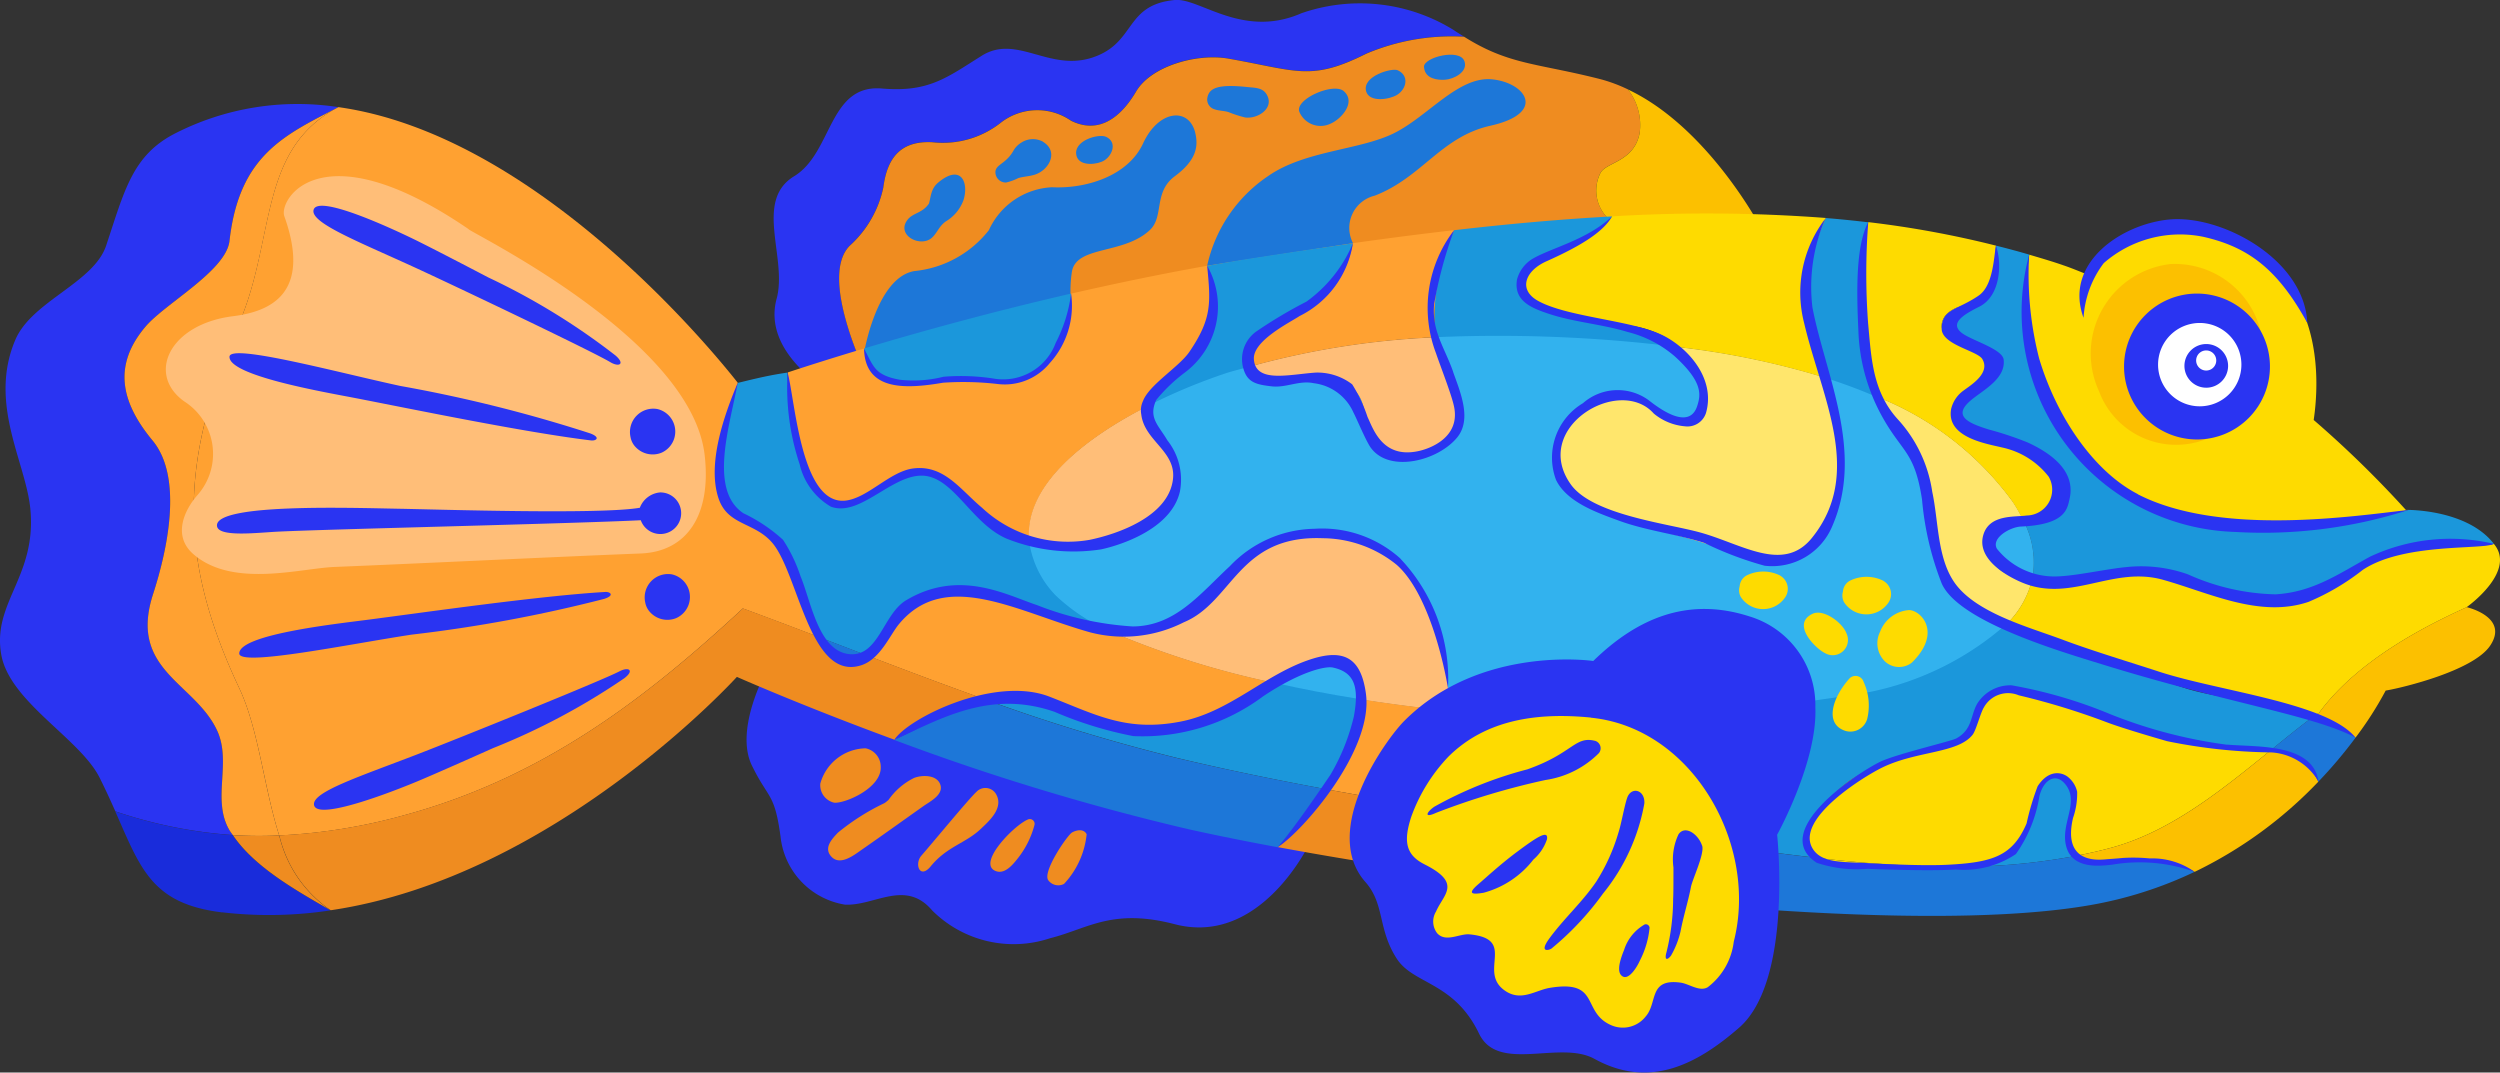 <svg xmlns="http://www.w3.org/2000/svg" xmlns:xlink="http://www.w3.org/1999/xlink" width="111.418" height="47.799" viewBox="0 0 111.418 47.799"><rect x="0" y="0" width="111.418" height="47.799" fill="#333333" stroke="none"/><defs><clipPath id="a"><rect width="111.418" height="47.799" fill="none"/></clipPath><clipPath id="b"><rect width="111.418" height="47.799" transform="translate(0 0)" fill="none"/></clipPath><clipPath id="c"><rect width="43.58" height="16.98" transform="translate(45.87 14.964)" fill="none"/></clipPath><clipPath id="d"><rect width="3.665" height="1.76" transform="translate(56.836 29.377)" fill="none"/></clipPath><clipPath id="e"><rect width="2.094" height="2.619" transform="translate(88.55 23.157)" fill="none"/></clipPath></defs><g clip-path="url(#a)"><g clip-path="url(#b)"><path d="M34.244,29.73s-1.551,2.707-.733,4.389c.741,1.519,1.006,1.193,1.275,3.16a3.44,3.44,0,0,0,2.87,3.038c1.317.069,2.693-1.147,3.885.255A5.136,5.136,0,0,0,46.8,41.814c1.684-.421,2.763-1.354,5.562-.623,3.846,1,6.013-3.63,6.013-3.63Z" fill="#2a34f2"/><path d="M37.868,10.947a4.844,4.844,0,0,0,1.5-2.6c.172-1.339.787-2.08,2.172-2.014a4.178,4.178,0,0,0,3.034-.846,2.644,2.644,0,0,1,3.158-.113c1.25.627,2.227-.152,2.9-1.3s2.712-1.715,4.124-1.465c3.085.545,3.664,1.014,6.144-.226a9.761,9.761,0,0,1,4.351-.748c-.147-.093-.289-.175-.446-.285A7.939,7.939,0,0,0,58,.59C55.383,1.738,53.469-.1,52.358,0,50.1.217,50.643,1.909,48.7,2.56s-3.386-1.052-4.946-.076-2.365,1.64-4.446,1.461c-2.386-.2-2.2,2.865-3.915,3.909-1.805,1.1-.289,3.647-.781,5.46-.66,2.437,2.359,4.126,2.359,4.126l1.838-.313c-.309-.624-2.3-4.8-.938-6.18" fill="#2a34f2"/><path d="M71.871,9.9a1.729,1.729,0,0,1-.53-2.219c.293-.466,1.482-.491,1.732-1.743a2.562,2.562,0,0,0-.526-1.956,6.864,6.864,0,0,0-1.206-.45c-2.824-.722-4.084-.629-6.088-1.894A9.764,9.764,0,0,0,60.9,2.39c-2.479,1.24-3.059.771-6.143.225-1.413-.249-3.456.328-4.125,1.466s-1.649,1.922-2.9,1.3a2.646,2.646,0,0,0-3.159.112,4.174,4.174,0,0,1-3.033.846c-1.385-.066-2,.676-2.172,2.015a4.85,4.85,0,0,1-1.5,2.6c-1.359,1.379.63,5.555.939,6.179l39.784-6.777s-.155-.3-.433-.758Z" fill="#ef8c20"/><path d="M73.073,5.941c-.251,1.253-1.439,1.278-1.732,1.744a1.728,1.728,0,0,0,.53,2.218l6.287-.311C77.317,8.2,75.29,5.274,72.547,3.985a2.564,2.564,0,0,1,.526,1.956" fill="#fcc000"/><path d="M38.506,15.742s.554-3.384,2.251-3.662a4.822,4.822,0,0,0,3.315-1.823,3.264,3.264,0,0,1,2.815-1.912c1.5.075,3.382-.492,4.057-1.954.706-1.525,2.067-1.617,2.33-.451.133.591.048,1.2-.915,1.913s-.47,1.8-1.114,2.4c-1.164,1.092-3.231.689-3.467,1.823a5.482,5.482,0,0,0-.044,1.412Z" fill="#1d77d8"/><path d="M53.8,11.842a6.487,6.487,0,0,1,2.706-3.988c1.63-1.146,4.083-1.159,5.61-1.912S65,3.386,66.5,3.536s2.453,1.5-.075,2.067c-2.2.491-3.047,2.3-5.155,3.117a1.478,1.478,0,0,0-.97,2.118Z" fill="#1d77d8"/><path d="M40.361,17.054c.681.044,1.449-.249,2.181-.2,1.645.1,3.219.525,4.4-1.012a4.4,4.4,0,0,0,.787-2.756c-3.548.818-6.737,1.7-9.228,2.448a2.006,2.006,0,0,0,1.855,1.523" fill="#1b97db"/><path d="M96.869,23.007c3.038,1.141,7.254.5,10.478-.28-.077,0-.123,0-.123,0a47.349,47.349,0,0,0-4.109-4.009c.264-1.785.512-6.622-4.2-8.046a5.181,5.181,0,0,0-5.928,1.547c-.337-.135-.673-.274-1.015-.391-.5-.175-1.02-.326-1.534-.478-.491,3.3-.287,9.134,6.432,11.658" fill="#fedb00"/><path d="M10.229,37.005c-.806-1.368.115-3.034-.56-4.465C8.663,30.4,5.726,29.864,6.823,26.475c.629-1.945,1.352-5.182-.024-6.843-1.446-1.745-1.747-3.38-.319-5.069.884-1.046,3.6-2.489,3.749-3.832.433-3.832,2.46-4.711,4.855-5.956A12,12,0,0,0,7.813,5.942c-1.915.975-2.264,2.553-3.081,5-.554,1.666-3.311,2.476-4.047,4.2-1.212,2.845.461,5.449.666,7.526.3,3.035-1.717,4.182-1.292,6.52.378,2.09,3.5,3.729,4.373,5.458.272.54.5,1.042.709,1.513a20.669,20.669,0,0,0,5.238,1.056c-.048-.072-.106-.141-.15-.215" fill="#2a34f2"/><path d="M33.388,23.264c1.136.341,1.966,1.984,2.32,3.092a12.81,12.81,0,0,0,.755,2.026l2.386.912A7.644,7.644,0,0,0,39.868,27.6a2.511,2.511,0,0,1,1.674-1.117,4.893,4.893,0,0,1,.591-.092c.062-.006.123-.007.185-.011.135-.009.272-.014.407-.012.067,0,.134,0,.2.008.135.007.27.018.4.034.059.007.117.013.176.022.164.023.327.053.49.087l.076.015c1.55.346,3.067,1.127,4.625,1.516l.01,0c.162.04.324.075.487.106l.064.011c.159.029.318.054.478.071a5.317,5.317,0,0,0,1.786-.084c1.971-.451,2.526-2.32,3.991-3.417a5.4,5.4,0,0,1,3.437-1.064,5.7,5.7,0,0,1,4.681,3.254,7.848,7.848,0,0,1,.827,4.722h0c-.038.29-.091.579-.157.866-.007.032-.015.063-.023.095q-.095.4-.221.791c-.009.028-.017.055-.026.082a14.228,14.228,0,0,1-1.042,2.361c3.508.561,7.034,1.021,10.562,1.436,2.33.275,4.743.639,7.177.921,0,0-.009-.005-.012-.01-.889-1.12.992-2.882,1.774-3.433A9.284,9.284,0,0,1,86.055,33.4c.982-.208,1.481-.161,1.933-1.1a5.871,5.871,0,0,1,.265-1.028c.906-1.374,3.686-.01,4.85.466A19.133,19.133,0,0,0,98.59,33.29c.808.078,1.768-.012,2.644.119.623-.506,1.238-1.005,1.85-1.464-1.955-.644-4.389-.852-5.642-1.258-2.619-.848-5.265-1.784-7.815-2.822l-.177-.073,0,0a5.119,5.119,0,0,1-3.015-2.559,5.866,5.866,0,0,1-.449-2.443,5.479,5.479,0,0,0-1.906-4.37c-1.349-1.423-1.057-3.282-1.089-5.134a11.478,11.478,0,0,1,.27-3.38c-.627-.073-1.257-.138-1.891-.189a7.666,7.666,0,0,0-.691,4.807c.291,1.613,1.047,3.657,1.317,5.275a4.753,4.753,0,0,1-1.193,4.53c-1.243,1.074-2.741.468-4.139-.084-1.565-.617-2.846-.568-4.43-1.071a4.459,4.459,0,0,1-2.1-1.247c-2.2-2.564,1.807-5.838,3.682-3.636.954,1.122,2.847.855,1.725-1.715a4.438,4.438,0,0,0-3.391-2.085,19.361,19.361,0,0,1-3.566-.849c-1.32-.429-.729-1.748-.081-2.081,1.3-.666,2.426-.784,3.344-1.916-2.341.127-4.695.343-7.046.615a8.568,8.568,0,0,0-.738,5.28c.3,1.1,1.422,2.015.981,3.221a2.144,2.144,0,0,1-3.835.638c-.726-1.207.023-2.28-2.437-2.529-.783-.079-1.721.461-2.514.12-.561-.241-.681-.32-.691-.907-.013-.73.857-1.29,1.385-1.6a9.391,9.391,0,0,0,2.217-1.337,4.727,4.727,0,0,0,1.124-2.3q-2.076.292-4.13.61c-.8.122-1.586.255-2.369.394a4.193,4.193,0,0,1-.047,2.97c-.453,1.161-1.306,1.6-2.02,2.549-.486.641-1.043,1.173-.349,1.976,1.91,2.214.582,3.208-.321,3.984a6.184,6.184,0,0,1-5.283.8c-2.451-.749-3.634-4.828-6.442-2.487-3.445,2.871-4.1-1.856-4.236-5.037-.993.138-1.89.39-2.221.46-.148.622-.328,1.249-.472,1.887-.508,2.253-.813,3.782.98,4.32" fill="#1b97db"/><path d="M92.112,37.181c.014-.641.723-2.1-.253-2.6-.21-.108-.977-.161-1.166,1.261-.244,1.852-1.248,2.667-3.224,2.77-.2.011-.4.011-.6.018a28.418,28.418,0,0,0,5.612-.479c-.356-.28-.376-.457-.365-.969" fill="#1b97db"/><path d="M109.93,27.061s2.254-1.588,1.213-2.824a1.673,1.673,0,0,1-.988-.037c-1.8-.574-3.907.526-6.842,2.082-2.439,1.292-4.474.135-6.874-.751a4.729,4.729,0,0,0-2.751-.032,19.3,19.3,0,0,1-3.114.277,4.169,4.169,0,0,1-1.122,2.014c.059.024.116.05.175.075,2.551,1.038,4.93,1.686,7.549,2.534,1.269.411,3.9.776,5.943,1.522.082-.061.16-.1.241-.157,1.794-2.456,5.074-4.018,6.57-4.7" fill="#fedb00"/><path d="M89.627,27.865c-.059-.024-.117-.05-.175-.075l0,0,.177.073" fill="#fedb00"/><path d="M86.865,38.629c.2-.006.4-.007.605-.018,1.975-.1,2.979-.918,3.224-2.77.188-1.422.955-1.369,1.165-1.26.976.5.267,1.96.253,2.6-.011.512.009.69.365.969.571-.111,1.139-.235,1.7-.393,2.634-.74,4.9-2.6,7.057-4.348-.876-.131-1.836-.041-2.644-.119A19.133,19.133,0,0,1,93.1,31.731c-1.164-.476-3.944-1.84-4.85-.466a5.856,5.856,0,0,0-.265,1.029c-.452.941-.951.9-1.933,1.1a9.284,9.284,0,0,0-3.565,1.366c-.782.552-2.663,2.313-1.774,3.433,0,.005.009.006.012.01a56.559,56.559,0,0,0,6.137.424" fill="#fedb00"/><path d="M10.662,14.394c-2.631,6.111-2.778,10.38,0,16.275.866,1.837,1.1,4.421,1.781,6.565a25.178,25.178,0,0,0,5.589-.907c6.162-1.675,10.745-5.19,15.073-9.209,1.128.415,2.244.839,3.358,1.264a12.939,12.939,0,0,1-.756-2.026c-.353-1.107-1.184-2.751-2.319-3.092-1.793-.538-1.489-2.067-.98-4.32.144-.638.323-1.265.471-1.887C31.622,15.461,23.824,6,15.084,4.775c-3.591,1.868-2.8,5.842-4.422,9.619" fill="#ffa131"/><path d="M49.491,32.346a8.252,8.252,0,0,0,2.993.083,8.413,8.413,0,0,0,3.323-1.309c.283-.183.64-.43,1.029-.681a38.777,38.777,0,0,1-7.1-2.2h0c-.16-.018-.319-.042-.478-.071l-.064-.011c-.164-.031-.326-.066-.486-.106l-.012,0c-1.557-.39-3.075-1.169-4.625-1.516L44,26.52c-.163-.034-.326-.064-.489-.088l-.176-.021c-.136-.016-.27-.027-.405-.034-.066,0-.134-.007-.2-.008-.134,0-.271,0-.406.012-.061,0-.124,0-.185.01a5.07,5.07,0,0,0-.591.093A2.511,2.511,0,0,0,39.868,27.6a7.624,7.624,0,0,1-1.019,1.694c1.725.659,3.446,1.306,5.181,1.923a5.311,5.311,0,0,1,1.037-.129c1.578-.026,2.925.929,4.424,1.258" fill="#ffa131"/><path d="M10.229,10.731c-.152,1.343-2.865,2.786-3.749,3.832-1.428,1.689-1.127,3.324.319,5.069,1.376,1.661.653,4.9.024,6.843-1.1,3.39,1.84,3.93,2.846,6.066.675,1.43-.246,3.1.56,4.464.044.075.1.143.15.215a19.448,19.448,0,0,0,2.064.014c-.686-2.144-.915-4.728-1.781-6.565-2.778-5.9-2.631-10.164,0-16.275,1.627-3.777.831-7.751,4.422-9.619-2.395,1.246-4.422,2.124-4.855,5.956" fill="#ffa131"/><path d="M41.542,26.484a5.1,5.1,0,0,1,.591-.093,5.1,5.1,0,0,0-.591.093" fill="#ffa131"/><path d="M48.707,28.053c.162.04.324.075.486.106-.162-.031-.324-.066-.486-.106" fill="#ffa131"/><path d="M49.258,28.17c.159.029.318.053.478.071-.16-.018-.319-.042-.478-.071" fill="#ffa131"/><path d="M44.072,26.535c1.55.346,3.067,1.126,4.625,1.515-1.558-.388-3.075-1.17-4.625-1.515" fill="#ffa131"/><path d="M42.926,26.377c.135.007.27.018.4.034-.134-.016-.269-.027-.4-.034" fill="#ffa131"/><path d="M42.318,26.381c.136-.008.272-.014.407-.012-.135,0-.271,0-.407.012" fill="#ffa131"/><path d="M43.506,26.432c.164.024.327.053.49.088-.163-.035-.326-.064-.49-.088" fill="#ffa131"/><path d="M64.031,33.487c.009-.027.017-.055.026-.082q.126-.393.221-.791c.008-.032.016-.063.023-.095.065-.287.119-.576.157-.867-1.339-.132-2.666-.307-3.957-.515,0,.073.009.132.007.21a7.516,7.516,0,0,1-1.392,3.829c1.286.237,2.575.463,3.866.67a14.174,14.174,0,0,0,1.049-2.359" fill="#ffa131"/><path d="M64.057,33.4c-.009.027-.017.055-.026.082.009-.027.017-.055.026-.082" fill="#ffa131"/><path d="M64.3,32.519c-.007.032-.015.063-.023.095.008-.032.016-.063.023-.095" fill="#ffa131"/><path d="M64.458,31.652Z" fill="#ffa131"/><path d="M103.084,31.945a6.371,6.371,0,0,1,1.9.93,7,7,0,0,0-1.863-.953l-.034.023" fill="#ef8c20"/><path d="M58,36.643c-.143.166-.289.331-.438.49.15-.159.294-.324.438-.49" fill="#1b97db"/><path d="M59.116,35.176c-.152.231-.314.46-.482.683.17-.223.329-.451.482-.683" fill="#1b97db"/><path d="M52.422,33.77c2.219.532,4.452.991,6.694,1.406a7.513,7.513,0,0,0,1.392-3.829c.1-3.771-3.256-1.162-4.7-.226a8.42,8.42,0,0,1-3.325,1.308,8.253,8.253,0,0,1-2.993-.083c-1.5-.328-2.845-1.284-4.423-1.258a10.175,10.175,0,0,0-4.31,1.453,14.082,14.082,0,0,1,3.273-1.324,82.593,82.593,0,0,0,8.392,2.553" fill="#1b97db"/><path d="M58.623,35.873c-.162.215-.331.425-.5.631.175-.205.341-.416.5-.631" fill="#1b97db"/><path d="M58.634,35.859l-.011.014.011-.014" fill="#ef8c20"/><path d="M39.858,32.972c.3-.136.6-.283.9-.431-.3.147-.6.295-.9.431" fill="#ef8c20"/><path d="M57.56,37.133c-.2.213-.406.422-.614.621.209-.2.414-.407.614-.621" fill="#ef8c20"/><path d="M58.119,36.505c-.04.047-.081.092-.121.138.04-.046.081-.091.121-.138" fill="#ef8c20"/><path d="M56.946,37.754c.208-.2.413-.408.614-.621.149-.16.294-.324.438-.49.04-.047.081-.092.121-.139.173-.206.342-.416.5-.631l.01-.014q.253-.336.483-.684c-2.242-.414-4.476-.874-6.694-1.4a82.443,82.443,0,0,1-8.392-2.554,14.133,14.133,0,0,0-3.274,1.324c-.3.148-.6.295-.9.431a106.439,106.439,0,0,0,13.092,3.974c1.182.264,2.53.536,4,.809" fill="#1d77d8"/><path d="M62.3,37q-.183.285-.373.565.19-.281.373-.565" fill="#ef8c20"/><path d="M62.9,36c.029-.052.06-.1.089-.154h-.007c-.028.051-.053.1-.082.155" fill="#ef8c20"/><path d="M61.268,38.5c.178-.241.351-.485.522-.732q-.255.371-.522.732" fill="#ef8c20"/><path d="M62.805,36.167c-.118.205-.241.409-.367.611.126-.2.249-.406.367-.611" fill="#ef8c20"/><path d="M9.9,40.659a18.133,18.133,0,0,0,4.832-.087c-1.5-.868-3.387-1.914-4.356-3.352a20.637,20.637,0,0,1-5.238-1.057c1.134,2.564,1.628,4.117,4.762,4.5" fill="#192cdb"/><path d="M37.569,29.6a1.154,1.154,0,0,0,1.281-.312l-2.386-.911a2.371,2.371,0,0,0,1.1,1.223" fill="#1d77d8"/><path d="M92.483,38.157l-.006-.006a28.494,28.494,0,0,1-5.612.478c-1.58.049-3.208-.016-4.773-.092-.43-.021-1.044.054-1.364-.332-2.434-.282-4.848-.646-7.177-.92-3.528-.416-7.054-.875-10.562-1.437-.029.052-.06.1-.089.154s-.064.111-.1.166q-.177.308-.366.611c-.045.073-.09.146-.136.218q-.183.285-.373.565c-.047.069-.092.138-.139.206q-.257.37-.522.732c10.635,1.705,24.788,3.088,31.911,1.835a17.907,17.907,0,0,0,4.629-1.478,5.51,5.51,0,0,0-1.187-.488c-1.139-.291-3.183.532-4.138-.212" fill="#1d77d8"/><path d="M101.234,33.409a3.175,3.175,0,0,1,1.151.369,2.116,2.116,0,0,1,.933,1.065,20.488,20.488,0,0,0,1.663-1.968,6.365,6.365,0,0,0-1.9-.93c-.612.459-1.228.958-1.851,1.464" fill="#1d77d8"/><path d="M109.93,27.061c-1.5.685-4.776,2.247-6.57,4.7-.081.056-.159.1-.241.157a7.013,7.013,0,0,1,1.862.954,15.6,15.6,0,0,0,1.342-2.095l.107-.019c.615-.109,3.786-.854,4.546-1.978.87-1.286-1.046-1.722-1.046-1.722" fill="#fcc000"/><path d="M86.865,38.629a56.559,56.559,0,0,1-6.137-.424c.321.385.934.311,1.365.332,1.564.075,3.192.141,4.772.092" fill="#fedb00"/><path d="M102.385,33.778a3.221,3.221,0,0,0-1.151-.369c-2.16,1.753-4.423,3.608-7.057,4.348-.562.158-1.129.282-1.7.394l.006.006c.955.744,3-.079,4.138.212a5.51,5.51,0,0,1,1.187.488,19.012,19.012,0,0,0,5.509-4.014,2.113,2.113,0,0,0-.932-1.065" fill="#fcc000"/><path d="M37.569,29.6a2.371,2.371,0,0,1-1.1-1.223c-1.114-.425-2.23-.85-3.358-1.264-4.328,4.019-8.911,7.533-15.073,9.208a25.124,25.124,0,0,1-5.589.908,5.559,5.559,0,0,0,2.292,3.338c10.014-1.477,18.1-10.4,18.1-10.4s2.877,1.277,7.022,2.8a21.3,21.3,0,0,1,4.173-1.755c-1.735-.616-3.458-1.263-5.181-1.923a1.154,1.154,0,0,1-1.281.312" fill="#ef8c20"/><path d="M12.444,37.234a19.715,19.715,0,0,1-2.064-.014c.968,1.438,2.856,2.484,4.356,3.352a5.559,5.559,0,0,1-2.292-3.338" fill="#ef8c20"/><path d="M61.929,37.561q.19-.281.373-.565c.046-.072.091-.145.137-.218q.188-.3.365-.611c.032-.055.065-.11.1-.166s.054-.1.082-.155q-1.936-.311-3.866-.671a15.157,15.157,0,0,1-2.17,2.579c1.348.251,2.8.5,4.322.745.178-.241.351-.485.522-.732.047-.068.093-.137.139-.206" fill="#ef8c20"/><path d="M62.9,36c-.031.056-.064.111-.1.166.032-.055.065-.11.1-.166" fill="#ef8c20"/><path d="M62.439,36.779c-.045.073-.091.145-.137.218.046-.073.092-.145.137-.218" fill="#ef8c20"/><path d="M61.929,37.561c-.046.069-.092.138-.139.206.047-.068.093-.137.139-.206" fill="#ef8c20"/><path d="M87.731,13.611c-.85.113-1.989,1.5.312,1.925.156.029.327.054.512.072,1.05.106.658,1.315-.243,1.589-1.656.5-1.335,1.826.09,2.193a8.252,8.252,0,0,1,3.084,1.337c.883.809.951,2.223-.424,2.428-.162.025-.518,0-.912,0a3.986,3.986,0,0,1,.424,2.619,19.3,19.3,0,0,0,3.114-.277,4.737,4.737,0,0,1,2.751.031c2.4.887,4.436,2.044,6.874.751,2.935-1.556,5.039-2.655,6.842-2.082a1.669,1.669,0,0,0,.989.038c-1.06-1.365-3.261-1.5-3.8-1.51-3.224.775-7.441,1.421-10.478.28-6.72-2.524-6.923-8.357-6.432-11.658q-.735-.216-1.482-.4c-.107,1.251-.059,2.642-1.225,2.664" fill="#1b97db"/><path d="M89.691,22.362a6.866,6.866,0,0,1,.46.8c.393,0,.749.023.911,0,1.375-.206,1.307-1.62.424-2.428A8.236,8.236,0,0,0,88.4,19.391c-1.425-.368-1.746-1.689-.09-2.194.9-.274,1.293-1.482.243-1.588-.187-.019-.357-.043-.512-.072-2.351-.431-1.549-1.9-.312-1.926,1.156-.153,1.118-1.413,1.225-2.664A44.276,44.276,0,0,0,83.263,9.9a11.437,11.437,0,0,0-.269,3.379c.026,1.536-.157,3.074.545,4.366a13.708,13.708,0,0,1,6.152,4.713" fill="#fedb00"/><path d="M87.731,13.611c-1.237.023-2.039,1.495.312,1.925-2.3-.422-1.162-1.812-.312-1.925" fill="#fedb00"/><path d="M80.695,14.76a8.4,8.4,0,0,1,.677-5.046,70.375,70.375,0,0,0-9.52-.072c-.918,1.132-2.045,1.249-3.345,1.916-.647.332-1.238,1.652.081,2.081a19.39,19.39,0,0,0,3.567.849,4.087,4.087,0,0,1,2.688.989A36.373,36.373,0,0,1,81.215,16.8a19.662,19.662,0,0,1-.52-2.036" fill="#fedb00"/><path d="M64.806,10.257q-2.26.261-4.509.581a4.726,4.726,0,0,1-1.123,2.3,9.34,9.34,0,0,1-2.218,1.336c-.527.316-1.4.875-1.384,1.606a1.968,1.968,0,0,0,.026.29,36.817,36.817,0,0,1,8.369-1.338,9.291,9.291,0,0,1,.839-4.775" fill="#ffa131"/><path d="M51.221,18.064a7.036,7.036,0,0,1,.511-.7c.714-.943,1.567-1.388,2.02-2.548a4.19,4.19,0,0,0,.047-2.971c-2.093.372-4.132.8-6.065,1.242a4.4,4.4,0,0,1-.788,2.755c-1.185,1.538-2.759,1.116-4.4,1.013-.733-.046-1.5.247-2.181.2a2.007,2.007,0,0,1-1.855-1.524c-1.364.408-2.514.775-3.4,1.066.141,3.181.791,7.909,4.236,5.037,2.808-2.34,3.991,1.739,6.442,2.487.028.009.062.014.091.022-.264-2.515,2.525-4.65,5.351-6.078" fill="#ffa131"/><g opacity="0.7"><g clip-path="url(#c)"><path d="M86.535,25.468a7.094,7.094,0,0,1-.546-2.681,5.484,5.484,0,0,0-1.907-4.37,3.521,3.521,0,0,1-.543-.768,24.061,24.061,0,0,0-2.324-.852,26.152,26.152,0,0,1,.783,3,4.753,4.753,0,0,1-1.193,4.53c-1.243,1.074-2.519.759-3.917.207-1.564-.617-3.068-.859-4.652-1.362a4.476,4.476,0,0,1-2.1-1.247c-2.2-2.565,1.807-5.839,3.682-3.636.954,1.121,2.808.87,1.725-1.716a3.459,3.459,0,0,0-.7-1.1c-.09-.01-.182-.024-.27-.034a64.672,64.672,0,0,0-10.606-.41,4.934,4.934,0,0,0,.1.5c.3,1.1,1.422,2.015.981,3.222a2.145,2.145,0,0,1-3.835.638c-.726-1.207.023-2.281-2.437-2.53-.783-.079-1.721.461-2.514.12-.447-.192-.609-.292-.664-.616-.32.093-.649.168-.964.272a25.643,25.643,0,0,0-3.414,1.422.983.983,0,0,0,.162,1.273c1.91,2.213.582,3.208-.321,3.984a6.157,6.157,0,0,1-5.192.821,4.3,4.3,0,0,0,1.179,2.4,8.2,8.2,0,0,0,2.687,1.7,5.29,5.29,0,0,0,1.786-.084c1.971-.45,2.526-2.319,3.992-3.417a5.391,5.391,0,0,1,3.437-1.064,5.7,5.7,0,0,1,4.68,3.254,7.845,7.845,0,0,1,.827,4.723c1.872.185,3.766.29,5.614.292a77.782,77.782,0,0,0,13.264-1.1,13.189,13.189,0,0,0,6.114-3.05c-1.27-.518-2.32-.978-2.915-2.324" fill="#3cbef7"/></g></g><g opacity="0.7"><g clip-path="url(#d)"><path d="M56.836,30.439c1.171.26,2.4.5,3.664.7-.035-2.751-2.108-1.7-3.664-.7" fill="#3cbef7"/></g></g><path d="M90.15,23.157c-1.007.01-2.266.225-1.185,2.057.23.389.869.535,1.609.562a3.992,3.992,0,0,0-.424-2.619" fill="#1b97db"/><g opacity="0.7"><g clip-path="url(#e)"><path d="M90.15,23.157c-1.007.01-2.266.225-1.185,2.057.23.389.869.535,1.609.562a3.992,3.992,0,0,0-.424-2.619" fill="#3cbef7"/></g></g><path d="M88.966,25.214c-1.082-1.832.177-2.047,1.185-2.057a6.793,6.793,0,0,0-.46-.8,13.706,13.706,0,0,0-6.152-4.712,3.58,3.58,0,0,0,.543.768,5.482,5.482,0,0,1,1.907,4.369,7.09,7.09,0,0,0,.546,2.681c.6,1.346,1.646,1.807,2.915,2.325a4.167,4.167,0,0,0,1.124-2.016c-.74-.027-1.378-.173-1.608-.562" fill="#fedb00"/><path d="M88.966,25.214c-1.082-1.832.177-2.047,1.185-2.057a6.793,6.793,0,0,0-.46-.8,13.706,13.706,0,0,0-6.152-4.712,3.58,3.58,0,0,0,.543.768,5.482,5.482,0,0,1,1.907,4.369,7.09,7.09,0,0,0,.546,2.681c.6,1.346,1.646,1.807,2.915,2.325a4.167,4.167,0,0,0,1.124-2.016c-.74-.027-1.378-.173-1.608-.562" fill="#ffe66c"/><path d="M75.546,16.573c1.083,2.587-.771,2.837-1.725,1.716-1.875-2.2-5.882,1.071-3.682,3.636a4.48,4.48,0,0,0,2.1,1.247c1.584.5,3.088.745,4.652,1.362,1.4.552,2.675.867,3.917-.207A4.753,4.753,0,0,0,82,19.8a26.152,26.152,0,0,0-.783-3,36.259,36.259,0,0,0-6.371-1.32,3.442,3.442,0,0,1,.7,1.1" fill="#fedb00"/><path d="M75.546,16.573c1.083,2.587-.771,2.837-1.725,1.716-1.875-2.2-5.882,1.071-3.682,3.636a4.48,4.48,0,0,0,2.1,1.247c1.584.5,3.088.745,4.652,1.362,1.4.552,2.675.867,3.917-.207A4.753,4.753,0,0,0,82,19.8a26.152,26.152,0,0,0-.783-3,36.259,36.259,0,0,0-6.371-1.32,3.442,3.442,0,0,1,.7,1.1" fill="#ffe66c"/><path d="M56.263,16.987c.793.341,1.731-.2,2.514-.12,2.46.249,1.711,1.323,2.437,2.53a2.145,2.145,0,0,0,3.835-.639c.441-1.206-.684-2.125-.981-3.221-.045-.167-.073-.336-.1-.5A36.689,36.689,0,0,0,55.6,16.371c.055.324.217.424.664.616" fill="#ffa131"/><path d="M56.263,16.987c.793.341,1.731-.2,2.514-.12,2.46.249,1.711,1.323,2.437,2.53a2.145,2.145,0,0,0,3.835-.639c.441-1.206-.684-2.125-.981-3.221-.045-.167-.073-.336-.1-.5A36.689,36.689,0,0,0,55.6,16.371c.055.324.217.424.664.616" fill="#ffbe78"/><path d="M51.062,23.321c.9-.776,2.23-1.77.32-3.984a.984.984,0,0,1-.161-1.273C48.4,19.492,45.6,21.628,45.87,24.142a6.157,6.157,0,0,0,5.192-.821" fill="#ffa131"/><path d="M51.062,23.321c.9-.776,2.23-1.77.32-3.984a.984.984,0,0,1-.161-1.273C48.4,19.492,45.6,21.628,45.87,24.142a6.157,6.157,0,0,0,5.192-.821" fill="#ffbe78"/><path d="M63.631,26.93a5.7,5.7,0,0,0-4.68-3.254,5.386,5.386,0,0,0-3.437,1.065c-1.466,1.1-2.02,2.966-3.992,3.416a5.316,5.316,0,0,1-1.786.085,38.869,38.869,0,0,0,7.1,2.2c1.555-1.005,3.629-2.054,3.664.7,1.292.207,2.618.382,3.958.515a7.854,7.854,0,0,0-.828-4.723" fill="#ffa131"/><path d="M63.631,26.93a5.7,5.7,0,0,0-4.68-3.254,5.386,5.386,0,0,0-3.437,1.065c-1.466,1.1-2.02,2.966-3.992,3.416a5.316,5.316,0,0,1-1.786.085,38.869,38.869,0,0,0,7.1,2.2c1.555-1.005,3.629-2.054,3.664.7,1.292.207,2.618.382,3.958.515a7.854,7.854,0,0,0-.828-4.723" fill="#ffbe78"/><path d="M20.883,10.211c-6.588-4.5-8.474-1.314-8.212-.576,1.229,3.449-.62,4.249-2.289,4.458-2.84.357-3.859,2.586-2.176,3.793a2.774,2.774,0,0,1,.576,4.2c-.522.6-1.138,1.781-.148,2.625,1.753,1.5,4.744.618,6.28.556,4.1-.166,9.55-.439,13.644-.6,2.09-.084,3.158-1.758,2.844-4.407-.6-5.037-9.971-9.667-10.519-10.041" fill="#ffbe78"/><path d="M100.82,15.086a3.949,3.949,0,0,0-4.078-3.319,4.013,4.013,0,0,0-3.193,5.673A3.667,3.667,0,0,0,99.3,19a5.326,5.326,0,0,0,1.523-3.918" fill="#fcc000"/><path d="M101.165,16.335a3.251,3.251,0,1,1-3.251-3.251,3.251,3.251,0,0,1,3.251,3.251" fill="#2a34f2"/><path d="M79.2,37.205s1.807-3.258,1.705-5.679a4.133,4.133,0,0,0-2.951-4.059c-2.695-.864-4.954.047-6.948,1.992-.056-.011-5.035-.715-8.416,2.665-.8.8-3.776,4.881-1.736,7.187.872.987.54,2.1,1.4,3.42.741,1.145,2.553,1.024,3.663,3.334.85,1.772,3.6.272,5.146,1.127,2.455,1.353,4.563.246,6.444-1.39,2.4-2.09,1.695-8.6,1.695-8.6" fill="#2a34f2"/><path d="M95.278,22.022c-2.014-1.038-3.654-3.531-4.4-6.05a15.093,15.093,0,0,1-.444-4.623,9.813,9.813,0,0,0,9.178,12.358,21.164,21.164,0,0,0,7.731-.98c-2.366.261-8.373,1.2-12.069-.7" fill="#2a34f2"/><path d="M111.143,24.237a8.437,8.437,0,0,0-5.511.569c-1.4.762-2.531,1.582-4.22,1.682a10,10,0,0,1-3.9-.89,6.233,6.233,0,0,0-2.771-.322c-.959.093-2.459.444-3.286.414a3.275,3.275,0,0,1-2.459-1.236c-.263-.482.6-.967,1.068-.987,2-.084,2.07-.792,2.172-1.239.287-1.261-.87-2.049-1.871-2.51a15.107,15.107,0,0,0-1.733-.577c-.933-.289-1.592-.6-.834-1.267.52-.46,1.6-.965,1.5-1.845-.056-.49-1.479-.865-1.893-1.212-.492-.413.066-.779.8-1.145.958-.475,1.028-1.927.75-2.725-.1.516-.117,1.77-.765,2.222-.952.662-1.655.584-1.655,1.479,0,.718,1.592.985,1.81,1.352.374.629-.5,1.156-.827,1.4a1.409,1.409,0,0,0-.562.831c-.227,1.269,1.584,1.544,2.276,1.713a3.566,3.566,0,0,1,2.072,1.3,1.151,1.151,0,0,1-.975,1.73c-.527.079-1.674-.067-1.941.877-.286,1.006.9,1.763,1.733,2.113,2.173.912,4.032-.751,6.269-.127,2.075.58,4.318,1.723,6.491.988A10.445,10.445,0,0,0,105.3,25.4c1.826-1.219,5.324-.888,5.847-1.161" fill="#2a34f2"/><path d="M104.981,32.875c-1.25-1.556-6.077-2.062-8.768-2.944C94.866,29.49,93.227,29,91.9,28.5c-1.5-.561-3.914-1.2-4.832-2.593-.735-1.114-.674-2.694-.952-3.982a6.085,6.085,0,0,0-1.547-3.25c-1.128-1.248-1.171-2.756-1.314-4.286A29.977,29.977,0,0,1,83.263,9.9c-.551,1.035-.526,3.021-.441,4.81a8.437,8.437,0,0,0,1.057,3.849c.889,1.609,1.449,1.543,1.78,3.7A13.422,13.422,0,0,0,86.535,26c.74,1.691,5.219,3.011,7.126,3.6,5.655,1.752,9.374,2.259,11.32,3.27" fill="#2a34f2"/><path d="M99.893,16.251a1.857,1.857,0,1,1-1.857-1.857,1.856,1.856,0,0,1,1.857,1.857" fill="#fff"/><path d="M99.3,16.306a.973.973,0,1,1-.973-.973.974.974,0,0,1,.973.973" fill="#2a34f2"/><path d="M98.772,16.066a.448.448,0,1,1-.448-.448.448.448,0,0,1,.448.448" fill="#fff"/><path d="M83.952,25.892a1.673,1.673,0,0,0-1.474-.027.592.592,0,0,0-.343.5.628.628,0,0,0,.049.474,1.185,1.185,0,0,0,1.967.035.676.676,0,0,0-.2-.977" fill="#fedb00"/><path d="M79.349,25.657a1.674,1.674,0,0,0-1.474-.027.592.592,0,0,0-.343.5.627.627,0,0,0,.049.474,1.185,1.185,0,0,0,1.967.035.676.676,0,0,0-.2-.977" fill="#fedb00"/><path d="M85.077,27.19a1.49,1.49,0,0,0-1.284.96,1.141,1.141,0,0,0,.2,1.315.925.925,0,0,0,1.212.067c1.374-1.346.4-2.342-.129-2.342" fill="#fedb00"/><path d="M82.3,28.246c-.165-.482-1.025-1.128-1.522-.89-.968.465.146,1.557.559,1.752a.679.679,0,0,0,.963-.862" fill="#fedb00"/><path d="M83.058,30.393a.379.379,0,0,0-.624-.165c-.779.866-1.143,2.049-.178,2.349a.781.781,0,0,0,.96-.536,2.528,2.528,0,0,0-.158-1.648" fill="#fedb00"/><path d="M81.372,9.714a5.426,5.426,0,0,0-.968,4.677c.779,3.324,2.673,6.706.347,9.584-1.281,1.586-3.139.253-5.015-.254-1.471-.4-4.779-.783-5.736-2.141-1.774-2.52,2.171-4.875,3.705-3.149A2.5,2.5,0,0,0,75.1,19a.866.866,0,0,0,.931-.595c.45-1.563-.86-2.977-2.021-3.506-1.389-.631-4.16-.776-5.447-1.481-.921-.5-.591-1.35.358-1.773,1.615-.721,2.548-1.336,2.93-2.007-1.137,1.073-2.721,1.4-3.579,1.914a1.544,1.544,0,0,0-.663.906c-.162.959.659,1.273,1.4,1.522,1.134.38,2.372.463,3.521.813a5.112,5.112,0,0,1,2.123,1.1c1.235,1.132,1.157,1.693.981,2.217-.211.627-.831.774-2.164-.279a2.345,2.345,0,0,0-2.922.138,2.825,2.825,0,0,0-1.2,3.419c.487,1.006,1.867,1.473,2.818,1.822,1.2.439,2.579.6,3.784.983a15.43,15.43,0,0,0,2.694,1.02,2.9,2.9,0,0,0,3.013-1.759c1.452-3.333-.316-6.784-.882-9.754a7.645,7.645,0,0,1,.592-3.99" fill="#2a34f2"/><path d="M64.761,16.564c-.385-1.087-.962-1.825-.844-3.02a18.623,18.623,0,0,1,.889-3.287A5.676,5.676,0,0,0,64,15.747c.188.56.688,1.824.8,2.361.3,1.386-1.073,1.9-1.634,2.006-1.549.305-1.959-.98-2.219-1.532a6.684,6.684,0,0,0-.684-1.454,2.557,2.557,0,0,0-1.621-.523c-1.2.082-2.691.486-2.76-.6-.053-.822,1.628-1.645,2.033-1.918a4.361,4.361,0,0,0,2.38-3.244,6.115,6.115,0,0,1-2.071,2.6,20.768,20.768,0,0,0-2.244,1.337,1.513,1.513,0,0,0-.552,1.693c.186.59.6.669,1.243.745s1.231-.278,1.876-.14a2.222,2.222,0,0,1,1.769,1.3c.158.3.57,1.3.782,1.584.83,1.128,2.99.578,3.843-.465.668-.816.138-2.023-.183-2.93" fill="#2a34f2"/><path d="M51.525,17.831a7.291,7.291,0,0,1,1.269-1.22A3.673,3.673,0,0,0,53.8,11.842c.153,1.635.232,2.331-.789,3.834-.459.677-1.8,1.472-2.072,2.2a.972.972,0,0,0-.076.592c.138,1.18,1.552,1.636,1.414,2.878-.189,1.695-2.532,2.473-3.731,2.716a5.6,5.6,0,0,1-4.773-1.427c-.976-.814-1.7-1.934-3.075-1.757-1.014.13-1.975,1.263-2.944,1.423-2.044.338-2.307-4.416-2.652-5.7a10.831,10.831,0,0,0,.538,4.095,2.954,2.954,0,0,0,1.389,1.884c1.389.516,2.922-1.729,4.4-1.335,1.206.321,1.99,2.152,3.451,2.768a8.051,8.051,0,0,0,4.185.472c.243-.046,3.1-.685,3.523-2.592a2.823,2.823,0,0,0-.562-2.269c-.391-.67-.855-1-.5-1.789" fill="#2a34f2"/><path d="M47.057,15.263a2.5,2.5,0,0,1-2.7,1.62,9.534,9.534,0,0,0-2.31-.092,5.48,5.48,0,0,1-1.94.134c-1.118-.2-1.175-.59-1.6-1.394.039,1.913,1.874,1.807,3.526,1.525a13.346,13.346,0,0,1,2.445.06,2.588,2.588,0,0,0,2.312-.94,3.8,3.8,0,0,0,.945-3.093,6.57,6.57,0,0,1-.676,2.18" fill="#2a34f2"/><path d="M62.408,24.89a5.213,5.213,0,0,0-3.832-1.324,5.318,5.318,0,0,0-3.762,1.664c-1.334,1.234-2.427,2.676-4.331,2.689a13.975,13.975,0,0,1-4.255-.947c-1.38-.458-3.474-1.631-5.841-.222-1.035.616-1.232,2.549-2.554,2.4-1.358-.152-1.692-2.363-2.152-3.458a6.89,6.89,0,0,0-.784-1.634,7.175,7.175,0,0,0-1.766-1.184c-1.563-1.042-.6-3.916-.251-5.818-.6,1.433-1.367,3.584-.864,5.133.4,1.234,1.575,1.066,2.381,1.978,1.19,1.346,1.682,6.248,4,5.477.834-.277,1.27-1.349,1.663-1.824,2.073-2.508,5.266-.549,8.54.366a5.912,5.912,0,0,0,4.155-.451c2.2-.908,2.42-3.9,6.2-3.748a5.285,5.285,0,0,1,3.292,1.186c1.27,1.119,2.006,3.858,2.286,5.5a7.811,7.811,0,0,0-2.126-5.779" fill="#2a34f2"/><path d="M60.876,30.92c-.21-1.559-.935-2.02-2.413-1.552-2.083.661-3.628,2.365-5.868,2.795-2.4.46-3.753-.312-5.825-1.116-2.454-.951-6.312.972-6.912,1.925,2.093-.953,4.281-2.239,7.137-1.249a16.993,16.993,0,0,0,3.513,1.083,8.981,8.981,0,0,0,5.786-1.773c1.648-1.1,2.774-1.357,3.113-1.282.942.209,1.179.827.93,2.184a9.379,9.379,0,0,1-1.042,2.592c-.779,1.152-1.677,2.437-2.348,3.228,1.108-.706,4.268-4.314,3.929-6.835" fill="#2a34f2"/><path d="M99.252,33.19a21.542,21.542,0,0,1-5.19-1.356,20.9,20.9,0,0,0-4.407-1.291,1.733,1.733,0,0,0-1.537.82c-.306.53-.2,1.138-.927,1.545-.224.126-2.724.709-3.41,1.049-1.176.584-4.924,3.131-2.813,4.495a5.608,5.608,0,0,0,2.256.269c1.4.055,3.02.089,3.941.031a4.152,4.152,0,0,0,2.678-.689,6.131,6.131,0,0,0,1.047-2.574c.168-.7.678-1.046,1.1-.6.712.757-.072,1.671.057,2.638.169,1.266,1.564,1.063,2.079,1.011a7.271,7.271,0,0,1,3.686.32,3.243,3.243,0,0,0-2-.6,7.536,7.536,0,0,0-1.211-.021c-.259.027-.582.046-.776.063-.527.048-1.881.064-1.436-1.845a3.286,3.286,0,0,0,.184-1.168,1.181,1.181,0,0,0-.424-.671c-.28-.211-.854-.321-1.337.425a11.821,11.821,0,0,0-.494,1.661c-.625,1.456-1.521,1.74-3.566,1.84-.888.043-2.277-.007-3.556-.078-1.063-.06-2.026.018-2.42-.66-.773-1.327,2.339-3.23,3.141-3.612,1.542-.736,3.344-.612,4-1.451.154-.2.351-.98.5-1.215a1.23,1.23,0,0,1,1.554-.538,31.9,31.9,0,0,1,3.917,1.2c.648.247,2.029.653,2.695.845a24.5,24.5,0,0,0,4.649.5,2.614,2.614,0,0,1,2.1,1.305c-.247-1.722-2.75-1.537-4.066-1.652" fill="#2a34f2"/><path d="M96.663,9.784c-2.137.21-4.7,1.954-3.805,4.379a4.476,4.476,0,0,1,.9-2.436,5.169,5.169,0,0,1,4.428-1.175c2.06.464,3.351,1.489,4.645,3.842-.131-2.855-3.846-4.838-6.165-4.61" fill="#2a34f2"/><path d="M29.956,25.6a1.04,1.04,0,0,0-1.2,1.247.843.843,0,0,0,.165.375,1.043,1.043,0,0,0,1.216.325,1.032,1.032,0,0,0-.183-1.947" fill="#2a34f2"/><path d="M29.3,18.23a1.04,1.04,0,0,0-1.2,1.247.866.866,0,0,0,.165.375,1.046,1.046,0,0,0,1.217.324A1.031,1.031,0,0,0,29.3,18.23" fill="#2a34f2"/><path d="M29.416,21.946a1.064,1.064,0,0,0-.9.683c-1.728.307-8.944.076-10.7.045-2.2-.04-8.312-.249-8.143.781.081.5,1.826.281,2.733.238,2.354-.113,12.948-.352,16.152-.507a.927.927,0,1,0,.858-1.24" fill="#2a34f2"/><path d="M27.611,29.918c-.815.426-7.217,3.009-9.065,3.721-2.561.986-4.653,1.665-4.55,2.237.13.722,3.5-.594,4.582-1.044.755-.314,2.574-1.122,3.381-1.484A30.192,30.192,0,0,0,27.82,30.23c.47-.357.2-.525-.209-.312" fill="#2a34f2"/><path d="M26.976,26.382c-2.956.173-8.059.912-10.665,1.249-1.448.187-5.648.656-5.648,1.493,0,.6,4.934-.424,7.689-.841a63.917,63.917,0,0,0,8.566-1.59c.489-.151.285-.324.058-.311" fill="#2a34f2"/><path d="M27.195,16.138c-.787-.476-7.019-3.445-8.82-4.269-2.495-1.141-4.542-1.947-4.4-2.512.174-.712,3.453.807,4.509,1.323.735.359,2.5,1.278,3.284,1.688a30.183,30.183,0,0,1,5.659,3.472c.447.385.167.536-.228.3" fill="#2a34f2"/><path d="M26.344,19.629c-2.94-.354-7.987-1.4-10.568-1.9-1.434-.275-5.6-1-5.547-1.836.038-.595,4.9.725,7.624,1.31a63.907,63.907,0,0,1,8.452,2.112c.479.181.264.341.039.314" fill="#2a34f2"/><path d="M15.014,16.955c-.055-.01-.128-.021-.23-.036.077.011.153.025.23.036" fill="#2a34f2"/><path d="M70.906,31.981c-2.364-.235-4.67.073-6.349,1.735A7.61,7.61,0,0,0,62.9,36.39c-.368,1.118-.243,1.713.59,2.133,1.681.847.846,1.324.511,2.1a.852.852,0,0,0,.052.971c.389.422.992.006,1.439.048,2.165.206.3,1.7,1.632,2.544.7.443,1.319-.056,1.944-.16,2.268-.376,1.406,1.062,2.715,1.654a1.293,1.293,0,0,0,1.567-.386c.532-.611.114-1.7,1.553-1.5.378.052.848.424,1.211.2a2.994,2.994,0,0,0,1.155-2.026c1.108-4.318-1.831-9.53-6.366-9.982" fill="#fedb00"/><path d="M71.107,33.022c-.922-.242-.979.54-3.036,1.266a17.537,17.537,0,0,0-4.146,1.664c-.362.252-.475.531.086.27a32.718,32.718,0,0,1,4.863-1.459,4.223,4.223,0,0,0,2.386-1.2.345.345,0,0,0-.153-.54" fill="#2a34f2"/><path d="M72.514,35.57c-.122.365-.268,1.193-.384,1.536a8.537,8.537,0,0,1-.987,2.183c-.635.931-1.423,1.623-2.088,2.529-.49.669-.006.528.091.456a12.964,12.964,0,0,0,2.293-2.447,8.819,8.819,0,0,0,1.845-4.018c.038-.618-.591-.775-.77-.239" fill="#2a34f2"/><path d="M73.517,41.364A.167.167,0,0,0,73.3,41.2a2,2,0,0,0-.919,1.138c-.34.824-.214,1.053-.107,1.147.3.264.7-.418.806-.665a4.016,4.016,0,0,0,.435-1.456" fill="#2a34f2"/><path d="M75.855,37.684c-.163-.5-.753-.932-1.049-.5a2.611,2.611,0,0,0-.225,1.475c0,.591,0,1.212-.014,1.394a10,10,0,0,1-.3,2.4c-.085.3.008.385.205.137a3.964,3.964,0,0,0,.423-1.07c.131-.69.331-1.3.465-1.987.068-.354.615-1.484.5-1.844" fill="#2a34f2"/><path d="M65.875,39.415c-.5.432-.266.459.252.371a4.179,4.179,0,0,0,2.212-1.477,2.059,2.059,0,0,0,.606-.906c.073-.45-.483-.073-1.353.575-.734.548-1.4,1.166-1.717,1.437" fill="#2a34f2"/><path d="M41.815,8.135c-.312.26-.319.567-.41.93-.3.452-.725.408-.972.747-.507.692.646,1.271,1.143.742.229-.245.288-.486.585-.692a1.831,1.831,0,0,0,.78-.946c.246-.781-.111-1.629-1.126-.781" fill="#1d77d8"/><path d="M46.489,6.318a.939.939,0,0,0-.979.043.971.971,0,0,0-.338.345c-.333.6-.785.609-.809.949a.461.461,0,0,0,.478.479,2.481,2.481,0,0,0,.547-.2c.245-.07.5-.074.745-.155.632-.21,1.058-1.024.356-1.456" fill="#1d77d8"/><path d="M49.3,6.1c-.34-.163-1.521.18-1.318.862.141.473.951.379,1.25.178.362-.244.552-.808.068-1.04" fill="#1d77d8"/><path d="M56.432,4.18c-.181-.281-.535-.267-.835-.3-1.309-.139-1.7.04-1.786.463a.454.454,0,0,0,.324.53c.194.069.412.06.611.121a5.435,5.435,0,0,0,.735.239c.56.089,1.364-.417.951-1.055" fill="#1d77d8"/><path d="M59.891,4.064c-.454-.4-2.185.35-1.983.917a1.026,1.026,0,0,0,1.4.526c.484-.213,1.137-.957.581-1.443" fill="#1d77d8"/><path d="M62.292,3.131c-.255-.117-1.58.254-1.41.928.133.524,1.049.38,1.392.162.417-.266.538-.85.018-1.09" fill="#1d77d8"/><path d="M65.263,2.723c-.209-.581-1.831-.164-1.8.26.039.548.628.591.937.571.374-.022,1.041-.341.864-.831" fill="#1d77d8"/><path d="M38.576,33.35a2.139,2.139,0,0,0-2.017,1.571.8.8,0,0,0,.615.852c.465.052,2.142-.654,2.078-1.618a.839.839,0,0,0-.676-.805" fill="#ef8c20"/><path d="M41.9,34.948c-.17-.432-.82-.411-1.163-.277a3.009,3.009,0,0,0-1.141.983c-.06.046-.114.1-.179.139a10.124,10.124,0,0,0-2.071,1.314c-.253.267-.619.646-.338,1.019.383.507,1.021.007,1.371-.237.934-.65,1.858-1.313,2.786-1.97.286-.2.917-.511.735-.971" fill="#ef8c20"/><path d="M44.409,35.425a.548.548,0,0,0-.893-.133c-.319.288-1.912,2.222-2.453,2.842-.319.366-.075,1.075.417.475.73-.89,1.546-1.02,2.221-1.658.385-.362,1.022-.928.708-1.526" fill="#ef8c20"/><path d="M45.807,36.524c-.611.255-2.246,1.925-1.459,2.284.414.188.778-.259,1-.538a4.057,4.057,0,0,0,.758-1.513.213.213,0,0,0-.3-.233" fill="#ef8c20"/><path d="M48.429,37.181c-.129-.258-.45-.192-.651-.08s-1.313,1.724-1.066,2.12a.554.554,0,0,0,.708.173,3.792,3.792,0,0,0,1.009-2.213" fill="#ef8c20"/></g></g></svg>